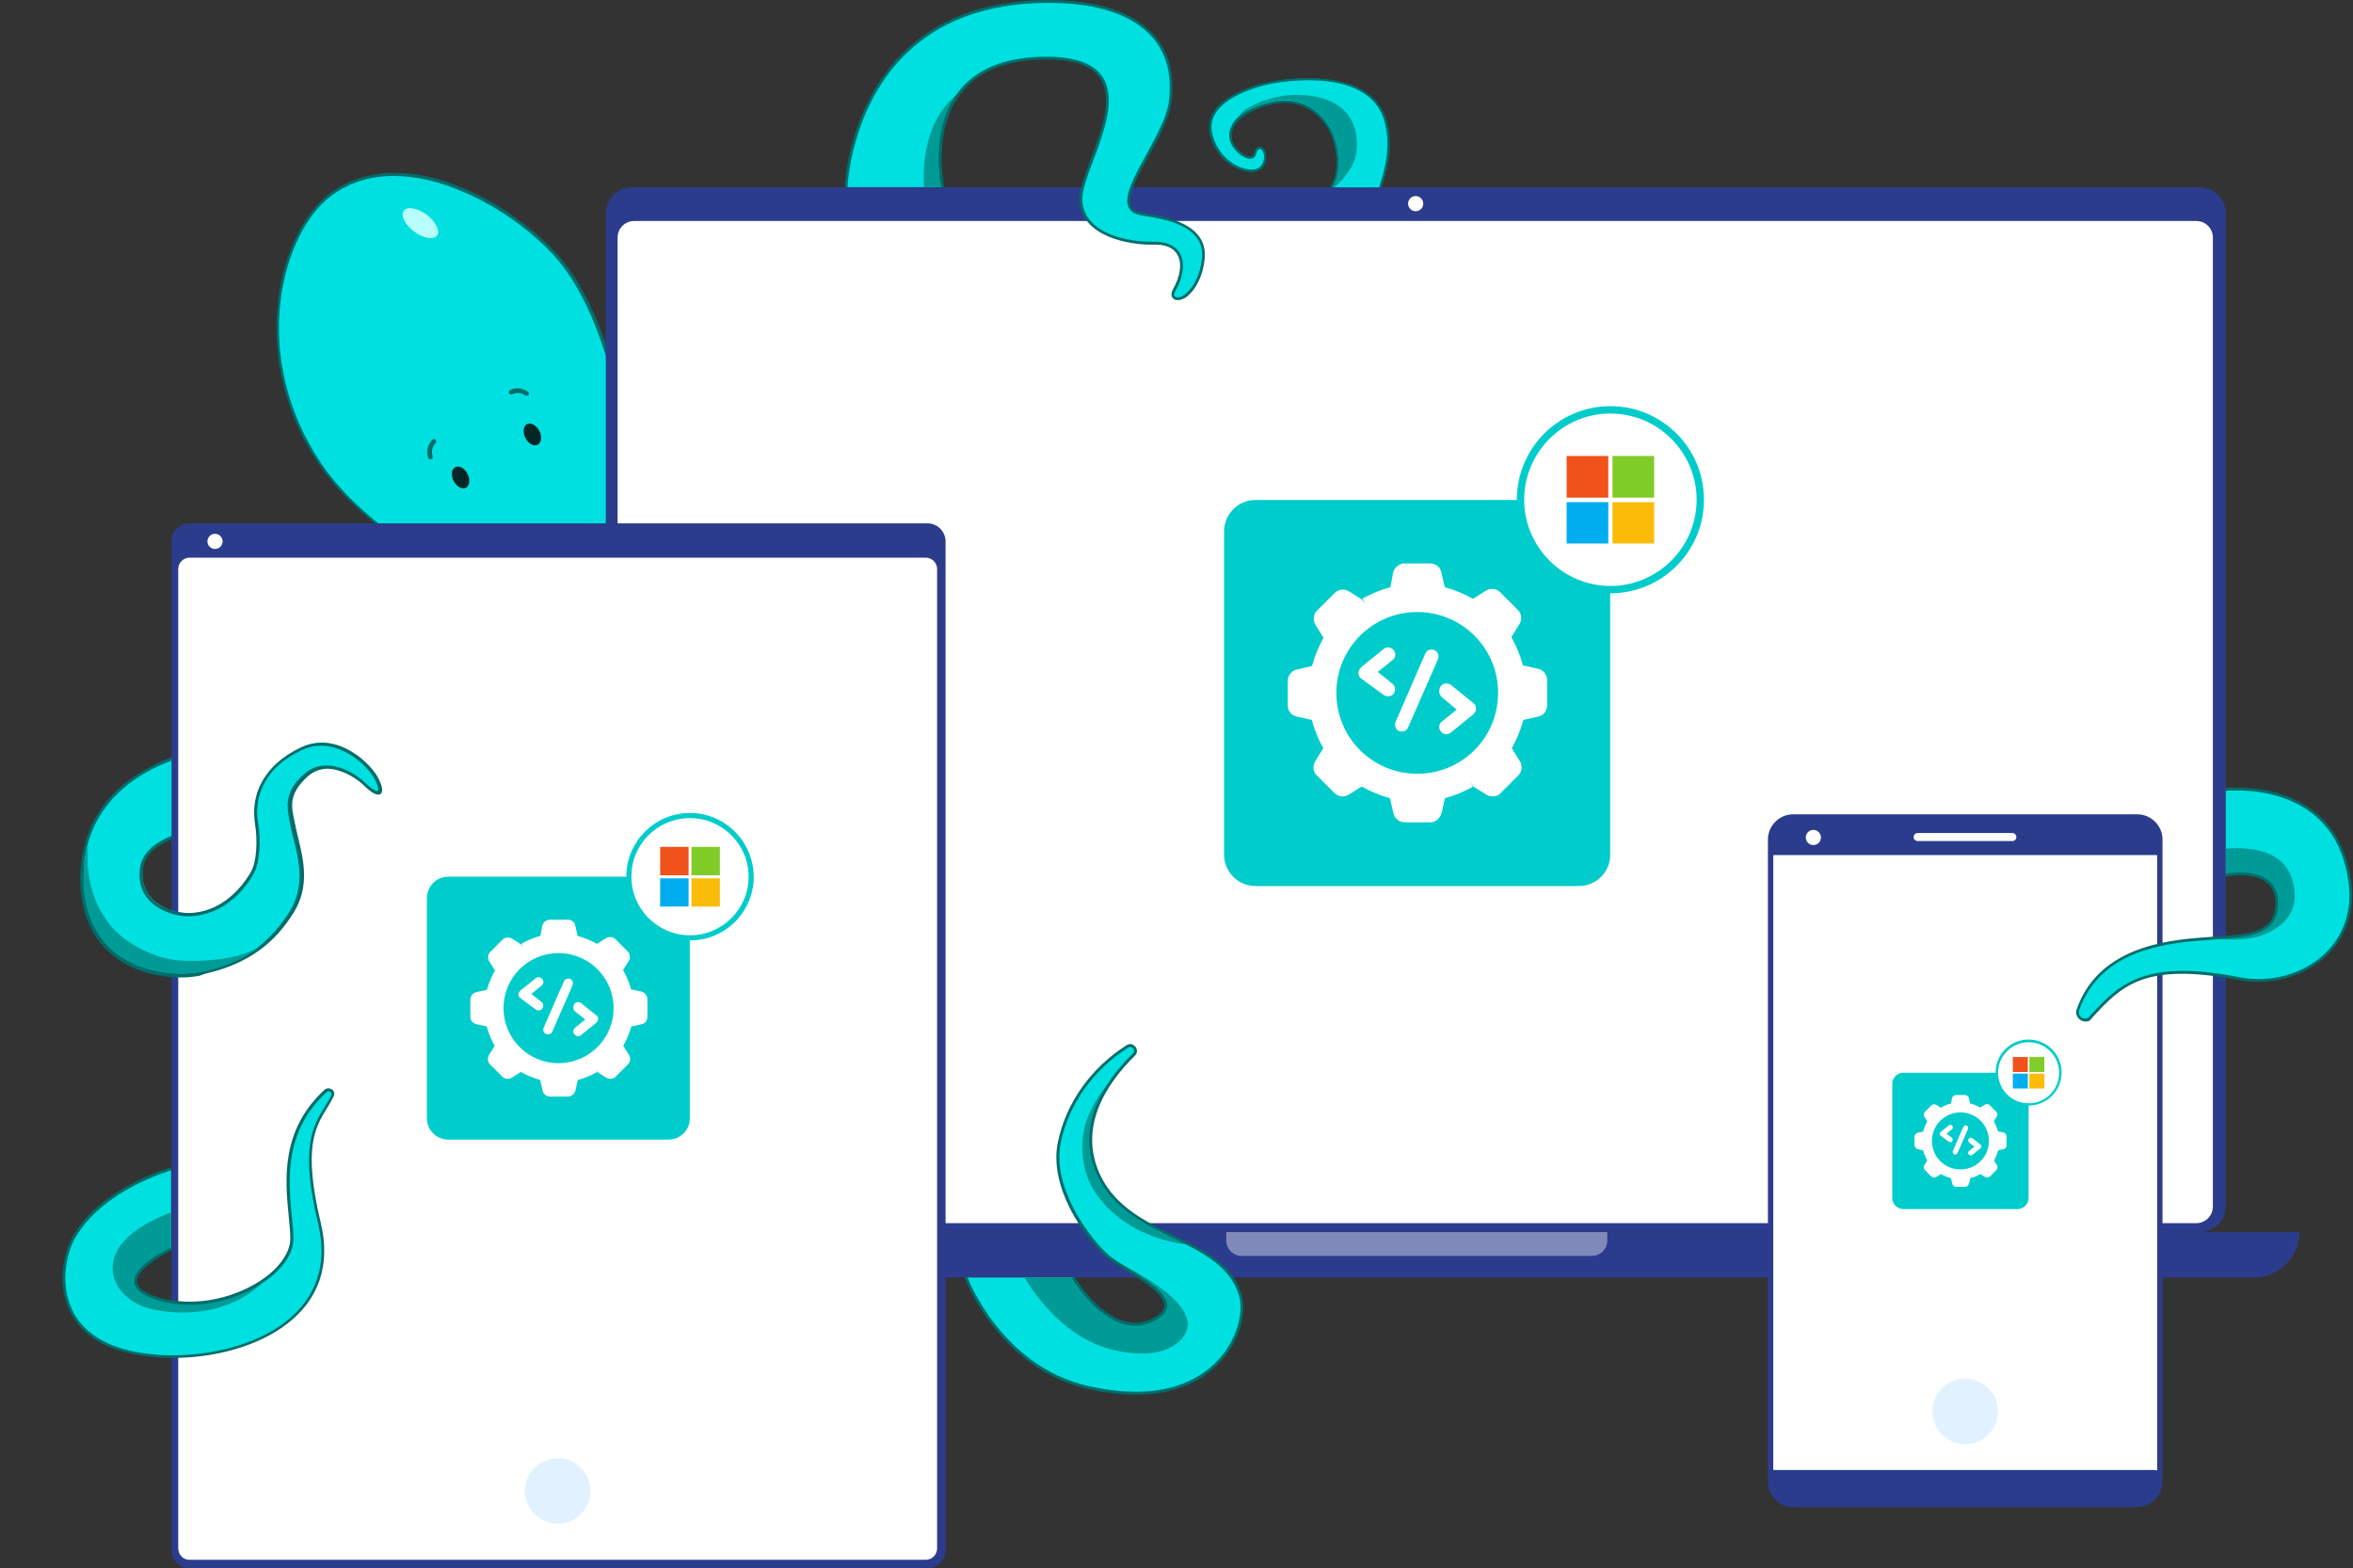 <?xml version="1.0" encoding="utf-8"?>
<!-- Generator: Adobe Illustrator 26.4.1, SVG Export Plug-In . SVG Version: 6.00 Build 0)  -->
<svg version="1.1" id="Layer_1" xmlns="http://www.w3.org/2000/svg" xmlns:xlink="http://www.w3.org/1999/xlink" x="0px" y="0px"
	 viewBox="0 0 1056.1 703.9" style="enable-background:new 0 0 1056.1 703.9;" xml:space="preserve">
<rect x="0" y="0" width="1056.1" height="703.9" fill="#333333" stroke="none"/>
<style type="text/css">
	.st0{fill:#00E0E0;}
	.st1{fill:#006D6A;}
	.st2{fill:#002626;}
	.st3{fill:#B8FFFB;}
	.st4{fill:#009B97;}
	.st5{fill:#2C3C8C;}
	.st6{opacity:0.4;fill:#FFFFFF;enable-background:new    ;}
	.st7{fill:#FFFFFF;}
	.st8{clip-path:url(#SVGID_00000134237690338822051610000012034745104077581457_);fill:#2C3C8C;}
	.st9{clip-path:url(#SVGID_00000129910104031603426180000015909236782385313164_);fill:#2C3C8C;}
	.st10{fill:#E1F1FF;}
	.st11{clip-path:url(#SVGID_00000147183257670201564520000001126458331048903557_);fill:#009B97;}
	.st12{clip-path:url(#SVGID_00000049919609905870598700000010385380826152180904_);fill:#009B97;}
	.st13{clip-path:url(#SVGID_00000019645152167644994910000018414658521099990913_);fill:#009B97;}
	.st14{clip-path:url(#SVGID_00000138571120904050333870000003116659867723678904_);fill:#009B97;}
	.st15{clip-path:url(#SVGID_00000147222272390419599500000000708133860447539122_);fill:#009B97;}
	.st16{clip-path:url(#SVGID_00000087381446041081889200000006012598107254572980_);}
	.st17{fill:#00CCCC;}
	.st18{clip-path:url(#SVGID_00000055685703202829316860000004165013326240096147_);fill:#F1511B;}
	.st19{clip-path:url(#SVGID_00000164502589194345133430000011578655737324307089_);fill:#80CC28;}
	.st20{clip-path:url(#SVGID_00000148626440843536980680000011673459259044849572_);fill:#00ADEF;}
	.st21{clip-path:url(#SVGID_00000049218068055642526040000011531528432832442794_);fill:#FBBC09;}
	.st22{clip-path:url(#SVGID_00000174565650651145580350000016880145672095316887_);fill:#F1511B;}
	.st23{clip-path:url(#SVGID_00000061431166159433188680000013967724245673233074_);fill:#80CC28;}
	.st24{clip-path:url(#SVGID_00000180355949165803050890000003512419822224445838_);fill:#00ADEF;}
	.st25{clip-path:url(#SVGID_00000111166059093540079180000014085602312371096752_);fill:#FBBC09;}
	.st26{clip-path:url(#SVGID_00000136377375776044043180000017956791513965223593_);fill:#F1511B;}
	.st27{clip-path:url(#SVGID_00000111899112851163574790000002749638151630545335_);fill:#80CC28;}
	.st28{clip-path:url(#SVGID_00000032633756740656237160000012748227233457005221_);fill:#00ADEF;}
	.st29{clip-path:url(#SVGID_00000144330590090959523530000017091918119111181987_);fill:#FBBC09;}
</style>
<g>
	<path class="st0" d="M290.2,214.3c-9.9-18.8-14.5-66.7-36.7-95.5c-18-23.3-69-55.6-103.3-32.7c-24.5,16.4-39,73.4-6.6,121.7
		c12.2,18.3,30.1,30.7,43.6,41.4c0,0,50.5,29.1,56.7,68.2s133.3-32.9,133.3-32.9S300.9,250.3,290.2,214.3z"/>
	<path class="st1" d="M124.8,135c2.5-21.9,12.2-40.9,25-49.5c8.1-5.4,17.7-8.1,28.4-7.9c9.4,0.1,19.5,2.4,29.9,6.9
		c9.1,3.8,18.4,9.2,26.7,15.7c7.7,5.8,14.4,12.3,19,18.3c14.2,18.3,21.3,44.7,27,65.7c3.3,12.2,6.2,23.1,9.8,29.9l-1.6,0.5
		c-3.6-6.9-6.5-17.5-9.9-30.1c-5.7-21.1-12.7-47.2-26.7-65.3c-4.5-5.9-11.2-12.3-18.7-18c-8.3-6.4-17.5-11.6-26.5-15.4
		c-10.3-4.4-20.2-6.6-29.4-6.8c-10.4-0.2-19.7,2.4-27.6,7.8c-12.5,8.4-21.7,26.9-24.3,48.4c-3,25,3.5,50.7,17.9,72.3
		c10.5,15.7,25.1,27,37.9,36.9c2,1.6,4,3.1,5.9,4.5l-1.1,0.4c-1.7-1.3-3.5-2.7-5.3-4.1c-13-10-27.6-21.2-38.3-37.2
		C128.2,186.4,121.8,160.4,124.8,135z"/>
	<g>
		
			<ellipse transform="matrix(0.891 -0.455 0.455 0.891 -62.549 129.905)" class="st2" cx="238.79" cy="194.99" rx="3.5" ry="5.2"/>
		
			<ellipse transform="matrix(0.891 -0.455 0.455 0.891 -74.844 117.377)" class="st2" cx="206.59" cy="214.28" rx="3.5" ry="5.2"/>
		<path class="st1" d="M237,177.5c0.1,0,0.1-0.2,0.2-0.2c0.4-0.4,0.3-1-0.2-1.4c-0.2-0.1-3.8-3-8.1-0.8c-0.4,0.3-0.6,0.9-0.5,1.4
			c0.3,0.4,0.9,0.6,1.4,0.5c3.2-1.6,5.9,0.4,6,0.5C236.1,177.7,236.5,177.7,237,177.5z"/>
		<path class="st1" d="M193.8,206c0.3-0.2,0.6-0.7,0.4-1.2c-1.2-3.5,1.2-5.9,1.3-5.9c0.4-0.4,0.4-1.1,0-1.5s-1.1-0.4-1.5,0
			c-0.1,0.2-3.5,3.4-1.8,8.1c0.2,0.5,0.8,0.8,1.3,0.6C193.7,206,193.7,206,193.8,206z"/>
	</g>
	
		<ellipse transform="matrix(0.599 -0.801 0.801 0.599 -4.476 191.272)" class="st3" cx="188.61" cy="100.1" rx="4.7" ry="9.3"/>
</g>
<g>
	<g>
		<path class="st0" d="M623.3,65.7c-0.2,8.4-2.9,16.1-5.4,23.7l0,0c-3.3,1-6.6,1.9-10,2.6c-5.4,1.2-10.8,2.2-16.2,3.3
			c-2.7,0.6-5.5,1.2-8.2,1.9c2.7-2.5,5.4-4.8,7.6-6.8c2.4-2.1,4.4-3.8,5.2-4.7c4.4-5.2,5.3-12.7,2.8-22.3
			c-2.4-8.9-12.4-21.5-29.3-17c-6,1.6-10.5,3.7-13.4,6.4c-1,0.9-1.9,1.9-2.5,2.9c0,0,0,0,0,0.1c-0.9,1.5-1.4,3-1.4,4.7
			c-0.1,3.3,2.2,6.4,4.4,8.1c1.9,1.5,3.9,2.3,5.2,1.9c0.7-0.2,1.1-0.7,1.3-1.5c0.4-1.6,1-2.6,1.9-2.8c0.8-0.2,1.6,0.3,2.2,1.3
			c0.5,1,0.8,2.4,0.6,3.7c-0.1,1.1-0.7,2.8-2.2,4.1c-0.5,0.4-1.1,0.7-1.8,0.9C561,77,556.7,76,553,73.6c-2.1-1.4-4-3.1-5.5-5.2
			c-1.7-2.3-3-5-3.8-7.9v-0.1c-0.9-3.4-0.5-6.5,1.1-9.5c1.4-2.4,3.6-4.7,6.6-6.7c5.3-3.5,12-5.6,15.5-6.6c0.9-0.2,2.1-0.5,3.5-0.8
			c4.6-0.9,16.7-2.6,28.2-0.6c5.9,1,10.9,2.9,14.7,5.6c4.5,3.2,7.5,7.6,8.9,13.1C623,58.5,623.4,62,623.3,65.7z"/>
		<path class="st1" d="M623.8,65.7c-0.2,8.3-2.8,16-5.3,23.5c-0.4,0.1-0.9,0.3-1.3,0.4c2.6-7.8,5.3-15.5,5.5-23.9
			c0.1-3.4-0.2-6.9-1.1-10.5c-5.6-23-38.9-19.9-51.1-17.6c-1.5,0.3-2.7,0.6-3.5,0.8c-6.7,1.8-26.5,8.1-22.8,22v0.1
			c3.3,12.3,14.5,16.7,19.5,15.4c0.6-0.2,1.2-0.4,1.6-0.8c3.6-3.1,1.8-8.7-0.1-8.2c-0.6,0.1-1.1,0.9-1.5,2.4
			c-0.3,1.1-0.9,1.6-1.7,1.9c-3.5,0.9-10.5-4.8-10.3-10.6c0-1.1,0.3-2.9,1.5-5l0,0c0.6-1,1.4-2,2.6-3.1c2.6-2.3,6.8-4.7,13.7-6.5
			c16.5-4.4,27.2,7.1,30,17.4c2.7,10,1.4,17.6-2.9,22.8c-1.5,1.8-6.6,5.8-12.1,10.9c-0.7,0.2-1.5,0.4-2.2,0.6c3-2.8,5.9-5.4,8.4-7.5
			c2.4-2.1,4.3-3.8,5.1-4.7c4.3-5.1,5.2-12.4,2.7-21.8c-2.3-8.7-12.1-21-28.6-16.6c-5.9,1.6-10.3,3.7-13.2,6.3
			c-1,0.9-1.8,1.8-2.4,2.8c0,0,0,0.1-0.1,0.1c-0.8,1.4-1.3,2.8-1.4,4.4c-0.1,3.1,2.1,6,4.2,7.7c1.7,1.4,3.6,2.1,4.7,1.8
			c0.3-0.1,0.7-0.3,0.9-1.1c0.5-1.8,1.2-2.9,2.3-3.2c1.1-0.3,2.1,0.3,2.8,1.6c0.6,1.1,0.8,2.6,0.6,4.1c-0.2,1.2-0.7,3-2.4,4.4
			c-0.5,0.5-1.2,0.8-2,1c-1.5,0.4-3.3,0.3-5.2-0.1c-2-0.5-4.1-1.4-6-2.6c-2.2-1.4-4.1-3.2-5.7-5.3c-1.8-2.4-3.1-5.1-3.9-8.1v-0.1
			c-0.9-3.5-0.5-6.8,1.2-9.9c1.4-2.5,3.7-4.8,6.8-6.9c5.4-3.6,12.1-5.7,15.6-6.6c0.9-0.2,2.1-0.5,3.6-0.8c2.3-0.4,6.9-1.2,12.5-1.4
			c5.8-0.3,11.2,0,15.9,0.8c6,1,11,3,14.9,5.7c4.7,3.3,7.7,7.8,9.1,13.4C623.6,58.4,623.9,62,623.8,65.7z"/>
	</g>
	<g>
		<path class="st4" d="M608.2,58.1c-4.6-16.6-24.9-15.6-29.1-15.4c-4.2,0.2-9.1,1.5-12.8,2.8c-3,1-9.2,4.2-10.5,6.9
			c2.8-2.3,7.2-4.9,14.2-6.7c15.9-4.1,26.6,7.3,29.4,17.5c4.3,15.7-2.9,22.8-2.9,22.8c0.5-0.2,10.9-8,12.2-17.2
			C609.2,66.7,609.2,61.7,608.2,58.1z"/>
	</g>
</g>
<g>
	<path class="st5" d="M987.3,553H283.5c-6.4,0-11.6-5.2-11.6-11.6V95.7c0-6.4,5.2-11.6,11.6-11.6h703.9c6.4,0,11.6,5.2,11.6,11.6
		v445.6C999,547.8,993.7,553,987.3,553z"/>
	<path class="st5" d="M239.8,553H1032l0,0c0,11.3-9.1,20.4-20.4,20.4H260.2C248.9,573.4,239.8,564.3,239.8,553L239.8,553z"/>
	<path class="st6" d="M550.5,553h170.9v3.8c0,3.8-3.1,6.9-6.9,6.9H557.3c-3.8,0-6.9-3.1-6.9-6.9V553H550.5z"/>
	<path class="st7" d="M985.8,549H284.6c-4.1,0-7.4-3.3-7.4-7.4v-435c0-4.1,3.3-7.4,7.4-7.4h701.2c4.1,0,7.4,3.3,7.4,7.4v435
		C993.2,545.6,989.9,549,985.8,549z"/>
	<circle class="st7" cx="635.4" cy="91.4" r="3.4"/>
</g>
<g>
	<path class="st5" d="M959.2,676.4H804.8c-6.2,0-11.3-5.1-11.3-11.3V376.8c0-6.2,5.1-11.3,11.3-11.3h154.5c6.2,0,11.3,5.1,11.3,11.3
		V665C970.6,671.3,965.5,676.4,959.2,676.4z"/>
	<path class="st7" d="M958.9,674.2H805.1c-5.1,0-9.2-4.2-9.2-9.2V377.3c0-5.1,4.2-9.2,9.2-9.2H959c5.1,0,9.2,4.2,9.2,9.2V665
		C968.2,670.1,964,674.2,958.9,674.2z"/>
	<g>
		<g>
			<g>
				<g>
					<defs>
						<path id="SVGID_1_" d="M959.5,675.4h-155c-5.1,0-9.3-4.2-9.3-9.3V376.2c0-5.1,4.2-9.3,9.3-9.3h155.1c5.1,0,9.3,4.2,9.3,9.3
							v289.9C968.8,671.2,964.7,675.4,959.5,675.4z"/>
					</defs>
					<clipPath id="SVGID_00000100342998463709521570000009713662634031870353_">
						<use xlink:href="#SVGID_1_"  style="overflow:visible;"/>
					</clipPath>
					<path style="clip-path:url(#SVGID_00000100342998463709521570000009713662634031870353_);fill:#2C3C8C;" d="M968.2,383.8H795.8
						c-5,0-9.1-4.1-9.1-9.1l0,0c0-5,4.1-9.1,9.1-9.1h172.5c5,0,9.1,4.1,9.1,9.1l0,0C977.4,379.7,973.3,383.8,968.2,383.8z"/>
				</g>
			</g>
		</g>
		<g>
			<g>
				<g>
					<defs>
						<path id="SVGID_00000149368093423454424250000014517512220549118611_" d="M959.5,675.4h-155c-5.1,0-9.3-4.2-9.3-9.3V376.2
							c0-5.1,4.2-9.3,9.3-9.3h155.1c5.1,0,9.3,4.2,9.3,9.3v289.9C968.8,671.2,964.7,675.4,959.5,675.4z"/>
					</defs>
					<clipPath id="SVGID_00000170969096219503670630000011142099690024642700_">
						<use xlink:href="#SVGID_00000149368093423454424250000014517512220549118611_"  style="overflow:visible;"/>
					</clipPath>
					<path style="clip-path:url(#SVGID_00000170969096219503670630000011142099690024642700_);fill:#2C3C8C;" d="M966.5,678H794
						c-5,0-9.1-4.1-9.1-9.1l0,0c0-5,4.1-9.1,9.1-9.1h172.5c5,0,9.1,4.1,9.1,9.1l0,0C975.6,673.9,971.5,678,966.5,678z"/>
				</g>
			</g>
		</g>
	</g>
	<path class="st7" d="M903.2,377.5h-42.5c-1,0-1.8-0.8-1.8-1.8l0,0c0-1,0.8-1.8,1.8-1.8h42.5c1,0,1.8,0.8,1.8,1.8l0,0
		C905,376.7,904.2,377.5,903.2,377.5z"/>
	<circle class="st7" cx="813.9" cy="375.9" r="3.4"/>
	<circle class="st10" cx="882" cy="633.5" r="14.7"/>
</g>
<g>
	<path class="st5" d="M77,695.8V243c0-4.4,3.6-8.1,8.1-8.1h331.2c4.4,0,8.1,3.6,8.1,8.1v452.8c0,4.4-3.6,8.1-8.1,8.1H85
		C80.6,703.9,77,700.2,77,695.8z"/>
	<path class="st7" d="M80,695V255.4c0-2.8,2.3-5.1,5.1-5.1h330.4c2.8,0,5.1,2.3,5.1,5.1V695c0,2.8-2.3,5.1-5.1,5.1H85.1
		C82.3,700.2,80,697.8,80,695z"/>
	<circle class="st10" cx="250.3" cy="669.2" r="14.7"/>
	<circle class="st7" cx="96.5" cy="243" r="3.4"/>
</g>
<g>
	<path class="st0" d="M76.8,560.6c0,0-30.7,14.3-6.7,22c27.4,8.8,61.2-9.7,61-27c-0.3-15.7-8.8-44,15.1-66c1.6-1.5,4.1,0.3,3.1,2.3
		c-5.7,11.4-15.4,16.9-5.8,57.3c13.6,56.9-67.2,69.1-97.1,53.5c-23-12-19-37-13.3-47.1c12.6-22.4,43.7-30.9,43.7-30.9"/>
	<g>
		<g>
			<g>
				<g>
					<defs>
						<path id="SVGID_00000067937897854692294290000017763328935032151693_" d="M76.8,560.6c0,0-30.7,14.3-6.7,22
							c27.4,8.8,61.2-9.7,61-27c-0.3-15.7-8.8-44,15.1-66c1.6-1.5,4.1,0.3,3.1,2.3c-5.7,11.4-15.4,16.9-5.8,57.3
							c13.6,56.9-67.2,69.1-97.1,53.5c-23-12-19-37-13.3-47.1c12.6-22.4,43.7-30.9,43.7-30.9"/>
					</defs>
					<clipPath id="SVGID_00000108302944158137409170000000524427440532727705_">
						<use xlink:href="#SVGID_00000067937897854692294290000017763328935032151693_"  style="overflow:visible;"/>
					</clipPath>
					<path style="clip-path:url(#SVGID_00000108302944158137409170000000524427440532727705_);fill:#009B97;" d="M83.4,542
						c0,0-28.8,7.5-32.4,23.6c-2.7,11.8,8,19.8,16.2,21.8s34.5,6,53.2-14.2s-18.7-18-18.7-18L83.4,542z"/>
				</g>
			</g>
		</g>
	</g>
	<path class="st1" d="M77.5,609.5c-12.2,0-23.5-2.2-31.4-6.3c-8.5-4.4-14.1-11-16.6-19.4c-3.1-10.4-0.7-21.9,3-28.6
		C45,532.8,76.3,524.1,76.6,524l0.3,1.3c-0.3,0.1-31,8.7-43.3,30.6c-3.6,6.5-5.9,17.5-2.9,27.6c2.4,8.1,7.8,14.4,16,18.6
		c19.4,10.1,59.4,8.4,81.7-9c13.7-10.7,18.7-25.8,14.4-43.7c-8.2-34.3-2.5-43.7,3-52.7c1-1.7,2-3.2,2.9-5c0.4-0.7,0-1.3-0.4-1.6
		c-0.4-0.3-1.1-0.5-1.7,0.1C127.3,508,129.4,530,131,546c0.3,3.5,0.7,6.8,0.7,9.7c0.1,6.4-4.1,13-11.8,18.7
		c-11.7,8.7-31.7,14.8-50,8.9c-6.2-2-9.4-4.6-9.6-7.9c-0.5-7.5,15.5-15,16.2-15.3l0.5,1.2c-0.2,0.1-15.9,7.5-15.5,14
		c0.2,2.7,3.1,4.9,8.7,6.7c17.9,5.7,37.4-0.2,48.9-8.7c7.2-5.4,11.3-11.8,11.2-17.6c0-2.8-0.4-6.1-0.7-9.6
		c-1.6-16.3-3.8-38.6,16-56.9c1.1-1,2.5-0.8,3.4-0.2c0.9,0.6,1.4,1.9,0.7,3.2c-0.9,1.8-1.9,3.5-2.9,5.1c-5.4,8.8-10.9,17.9-2.8,51.7
		c4.4,18.5-0.7,34-14.9,45C115.6,604.6,95.6,609.5,77.5,609.5z"/>
</g>
<g>
	<g>
		<path class="st0" d="M423.2,84c0,0-12.7-55.9,43.3-57.9s17.6,47.7,18.7,64c1,16,22.3,19.2,32.3,19c14.9-0.3,14.8,11.7,9.5,21
			c-2.2,3.9,1.6,5.2,5.1,2.5s7.1-8.2,8-16.8c1.7-17.2-23.3-18.8-29-20.2c-15.2-3.7,11.7-32.3,14-50c3.7-28.7-16.2-43.8-49.7-45
			C382.2-2.6,379.7,84,379.7,84"/>
	</g>
	<g>
		<g>
			<g>
				<g>
					<defs>
						<path id="SVGID_00000093148021339321787390000002431092213745859476_" d="M423.2,84c0,0-12.7-55.9,43.3-57.9
							s17.6,47.7,18.7,64c1,16,22.3,19.2,32.3,19c14.9-0.3,14.8,11.7,9.5,21c-2.2,3.9,1.6,5.2,5.1,2.5s7.1-8.2,8-16.8
							c1.7-17.2-23.3-18.8-29-20.2c-15.2-3.7,11.7-32.3,14-50c3.7-28.7-16.2-43.8-49.7-45C382.2-2.6,379.7,84,379.7,84"/>
					</defs>
					<clipPath id="SVGID_00000135673965645675606020000012029152065427754415_">
						<use xlink:href="#SVGID_00000093148021339321787390000002431092213745859476_"  style="overflow:visible;"/>
					</clipPath>
					<path style="clip-path:url(#SVGID_00000135673965645675606020000012029152065427754415_);fill:#009B97;" d="M414.8,84.4
						c0,0-3.7-30.6,18.1-44.5c11.4-7.3,30.4-7.8,42.7-4.9l-23.3,28L433,93.1L414.8,84.4z"/>
				</g>
			</g>
		</g>
	</g>
	<path class="st1" d="M528.6,134.7c-0.8,0-1.5-0.2-2-0.7c-0.5-0.4-1.5-1.7-0.1-4.2c3.4-5.9,4.1-11.9,1.9-15.6
		c-1.8-3.1-5.5-4.6-10.9-4.4c-10.9,0.2-32-3.6-33-19.6c-0.3-4.4,2.2-11,5-18.6c4.9-13.1,10.4-27.9,4-36.8c-4.2-5.9-13-8.5-27-8
		c-16.1,0.6-28,5.7-35.3,15.3c-12.9,16.7-7.4,41.6-7.4,41.8l-1.3,0.3c-0.1-0.3-5.6-25.7,7.6-42.9c7.6-9.9,19.8-15.2,36.3-15.8
		c14.4-0.5,23.6,2.3,28.1,8.5c6.8,9.5,1.2,24.7-3.8,38c-2.7,7.1-5.2,13.9-4.9,18.1c0.9,15.1,21.1,18.6,31.7,18.4
		c7.3-0.2,10.6,2.7,12,5.1c2.5,4.1,1.7,10.6-1.9,16.9c-0.7,1.2-0.8,2.1-0.2,2.6c0.7,0.6,2.6,0.5,4.4-0.9c4.1-3.2,7-9.3,7.7-16.3
		C541,101.5,523,98.4,514.3,97c-1.4-0.2-2.5-0.4-3.2-0.6c-2.3-0.6-3.8-1.7-4.6-3.4c-2.2-5,2.5-13.6,8-23.6
		c4.5-8.3,9.2-16.8,10.1-23.7c1.5-11.7-0.9-21.3-7.1-28.7c-8.1-9.5-22.6-14.9-41.9-15.6c-28.6-1-51.4,6.3-68,21.8
		c-25.8,24.2-27.2,60.4-27.2,60.8h-1.3c0-0.4,1.4-37.1,27.6-61.7c16.8-15.8,40-23.2,68.9-22.2c19.7,0.7,34.5,6.3,42.8,16.1
		c6.5,7.6,9,17.6,7.4,29.7c-0.9,7.1-5.6,15.8-10.2,24.1c-5.1,9.3-9.9,18.1-8,22.5c0.6,1.3,1.8,2.2,3.7,2.7c0.7,0.2,1.9,0.4,3.1,0.6
		c9,1.5,27.8,4.7,26.3,20.3c-0.7,7.4-3.8,13.8-8.2,17.2C531.3,134.2,529.9,134.7,528.6,134.7z"/>
</g>
<g>
	<g>
		<path class="st0" d="M999,354.4c0,0,49.6-6.1,56,41.6c4.2,30.9-24.4,48.2-49.8,43.3c-43.6-8.4-53.8,3.5-66.7,17.5
			c-2.5,2.7-7,0-5.8-3.6c3.5-10.1,11.5-21.2,29-27c29.2-9.7,58.6,0.7,60.2-19.3C1023.4,388,999,393,999,393"/>
	</g>
	<g>
		<g>
			<g>
				<g>
					<defs>
						<path id="SVGID_00000095306645252464296520000006546843135814456973_" d="M999,354.4c0,0,49.6-6.1,56,41.6
							c4.2,30.9-24.4,48.2-49.8,43.3c-43.6-8.4-53.8,3.5-66.7,17.5c-2.5,2.7-7,0-5.8-3.6c3.5-10.1,11.5-21.2,29-27
							c29.2-9.7,58.6,0.7,60.2-19.3C1023.4,388,999,393,999,393"/>
					</defs>
					<clipPath id="SVGID_00000093868633592441136060000013412825593721847959_">
						<use xlink:href="#SVGID_00000095306645252464296520000006546843135814456973_"  style="overflow:visible;"/>
					</clipPath>
					<path style="clip-path:url(#SVGID_00000093868633592441136060000013412825593721847959_);fill:#009B97;" d="M994,381.6
						c0,0,28.1-5.8,34.4,12c3.8,10.9,0.9,20-11.3,25.5c-13.2,5.9-36.9,0-36.9,0L994,381.6z"/>
				</g>
			</g>
		</g>
	</g>
	<path class="st1" d="M936.1,458.5c-0.8,0-1.5-0.2-2.2-0.6c-1.4-0.9-2.6-2.7-1.8-4.9c4.6-13.2,14.5-22.4,29.4-27.4
		c11.3-3.8,22.4-4.5,32.3-5.2c15.4-1,26.5-1.8,27.4-13.6c0.4-4.5-0.8-8-3.4-10.3c-6.2-5.5-18.6-3-18.8-3l-0.3-1.3
		c0.5-0.1,13.2-2.6,19.9,3.3c2.9,2.6,4.2,6.4,3.8,11.4c-1,12.9-13.2,13.7-28.6,14.8c-9.8,0.7-20.8,1.4-32,5.1
		c-14.5,4.8-24.1,13.8-28.6,26.6c-0.6,1.6,0.3,2.8,1.2,3.4c0.9,0.5,2.3,0.7,3.4-0.5l0.6-0.7c12.6-13.6,23.5-25.4,66.7-17
		c13.9,2.7,28.6-1.3,38.3-10.5c8.6-8.1,12.4-19.5,10.7-32.1c-2.6-19.5-12.7-32.3-30-38.1c-12.9-4.3-25.2-2.9-25.3-2.9l-0.2-1.3
		c0.1,0,12.7-1.5,25.9,2.9c12.2,4.1,27.5,14.2,30.8,39.2c1.8,13-2.2,24.8-11.1,33.2c-10,9.5-25.1,13.6-39.4,10.9
		c-42.5-8.2-52.6,2.7-65.5,16.6l-0.6,0.7C938.2,458.2,937.1,458.5,936.1,458.5z"/>
</g>
<g>
	<path class="st0" d="M481.6,573.4c0,0,18.5,31.4,38.4,17.5c12.4-8.6-15.7-20.7-22.9-27.1c-9.8-8.7-25.8-31.2-21.7-51
		c4-19.2,16.7-34.4,30.6-43.1c2.3-1.5,4.8,1.7,2.9,3.6c-12,11.9-26.6,32.4-15.3,55.2c14.1,28.4,55.9,26.2,63.2,53.6
		c3.9,14.4-11.4,53.6-68.5,40.7c-39.9-9-54.8-49.4-54.8-49.4"/>
	<g>
		<g>
			<g>
				<g>
					<defs>
						<path id="SVGID_00000150787474869275538350000010373112771086385849_" d="M481.6,573.4c0,0,18.5,31.4,38.4,17.5
							c12.4-8.6-15.7-20.7-22.9-27.1c-9.8-8.7-25.8-31.2-21.7-51c4-19.2,16.7-34.4,30.6-43.1c2.3-1.5,4.8,1.7,2.9,3.6
							c-12,11.9-26.6,32.4-15.3,55.2c14.1,28.4,55.9,26.2,63.2,53.6c3.9,14.4-11.4,53.6-68.5,40.7c-39.9-9-54.8-49.4-54.8-49.4"/>
					</defs>
					<clipPath id="SVGID_00000127042918766777340910000015271096061436382878_">
						<use xlink:href="#SVGID_00000150787474869275538350000010373112771086385849_"  style="overflow:visible;"/>
					</clipPath>
					<path style="clip-path:url(#SVGID_00000127042918766777340910000015271096061436382878_);fill:#009B97;" d="M456.9,568.2
						c0,0,14.8,31.3,43.1,37.8c21.3,4.9,29.9-3,32.2-7.8c3.4-7.1-2.4-18-33.1-32.8C464.6,548.8,456.9,568.2,456.9,568.2z"/>
				</g>
			</g>
		</g>
		<g>
			<g>
				<g>
					<defs>
						<path id="SVGID_00000001660510410481345570000002463209749587903106_" d="M481.6,573.4c0,0,18.5,31.4,38.4,17.5
							c12.4-8.6-15.7-20.7-22.9-27.1c-9.8-8.7-25.8-31.2-21.7-51c4-19.2,16.7-34.4,30.6-43.1c2.3-1.5,4.8,1.7,2.9,3.6
							c-12,11.9-26.6,32.4-15.3,55.2c14.1,28.4,55.9,26.2,63.2,53.6c3.9,14.4-11.4,53.6-68.5,40.7c-39.9-9-54.8-49.4-54.8-49.4"/>
					</defs>
					<clipPath id="SVGID_00000088853904149725729980000012891744661213804717_">
						<use xlink:href="#SVGID_00000001660510410481345570000002463209749587903106_"  style="overflow:visible;"/>
					</clipPath>
					<path style="clip-path:url(#SVGID_00000088853904149725729980000012891744661213804717_);fill:#009B97;" d="M501.6,481.6
						c0,0-13,12.6-15.3,26.7c-2,12.1,1.8,21.8,5.1,26.7c3.3,4.9,14.1,19.3,39.1,23.3C562,563.4,501.6,481.6,501.6,481.6z"/>
				</g>
			</g>
		</g>
	</g>
	<path class="st1" d="M509.8,626c-6.3,0-13.5-0.8-21.6-2.6c-39.8-9-55.1-49.4-55.2-49.8l1.2-0.4c0.1,0.4,15.2,40.1,54.3,48.9
		c32,7.2,49.1-2.1,57.8-11.2c9-9.3,11.8-21.8,10-28.7c-3.7-13.7-16.3-19.9-29.7-26.5c-13-6.4-26.5-13-33.5-27
		c-11.2-22.6,2.2-42.9,15.4-55.9c0.8-0.8,0.6-1.7,0.1-2.2c-0.4-0.5-1.3-1-2.2-0.4c-15.7,9.9-26.8,25.5-30.3,42.7
		c-4.1,20,12.7,42.6,21.5,50.4c1.8,1.6,5,3.6,8.4,5.7c8.3,5.2,17.7,11.1,17.9,16.9c0,2-1.1,3.9-3.4,5.5c-4.7,3.3-9.7,4.3-15,3.2
		c-13.7-3-24-20.2-24.4-20.9l1.1-0.7c0.1,0.2,10.4,17.4,23.6,20.3c4.8,1.1,9.5,0,13.9-3c1.9-1.3,2.9-2.8,2.8-4.4
		c-0.1-5.1-9.6-11-17.3-15.8c-3.6-2.2-6.7-4.2-8.5-5.8c-10.6-9.4-26-31.8-21.9-51.6c3.6-17.6,14.9-33.5,30.9-43.6
		c1.5-1,3.1-0.3,3.9,0.7s1.1,2.7-0.2,4c-12.9,12.7-26,32.5-15.2,54.4c6.8,13.6,20,20.1,32.9,26.4c13.7,6.7,26.6,13,30.4,27.3
		c2,7.5-0.9,20.2-10.3,29.9C540.5,618.9,529,626,509.8,626z"/>
</g>
<g>
	<g>
		<g>
			<g>
				<defs>
					<polygon id="SVGID_00000102527729871041715650000003740494399852345786_" points="188.6,320.8 95.1,320.8 95.1,396 77,396 
						77,331.1 0,331.1 0,460.8 28,460.8 28,469.9 106.2,469.9 106.2,460.8 188.6,460.8 					"/>
				</defs>
				<clipPath id="SVGID_00000013165879231181901300000002424345000847771270_">
					<use xlink:href="#SVGID_00000102527729871041715650000003740494399852345786_"  style="overflow:visible;"/>
				</clipPath>
				<g style="clip-path:url(#SVGID_00000013165879231181901300000002424345000847771270_);">
					<g>
						<path class="st0" d="M87.8,336.9c0,0-8.9,1.6-19.2,6.9l0,0c-8.3,4.4-17.6,11.1-23.8,21.4c-2.6,4.2-4.6,9-5.9,14.4
							c-0.6,2.9-1.2,6-1.4,9.3c-2.8,43.5,33.8,50.7,52.3,47.6c10.9-1.9,19.9-5.8,27.5-11.8c5.4-4.2,9.9-9.5,13.8-15.7
							c8.6-13.8,2.6-28.1,0.8-37.5c-1.7-8.7-4.3-15,5.4-23.8c9.5-8.7,22.4-0.2,26.7,3.9c5.9,5.8,8.8,5,5.3-2.3
							c-2.8-5.8-17.8-21.5-33.8-13.8c-18.1,8.7-22,22.9-19.9,33.8c1.4,7.5,0.5,17-1.6,21.4c-2.4,4.5-11.7,18.7-28.4,19.3
							c-7.7,0.2-23.1-4.5-21.6-19.8c0.6-7,5.9-11.7,13.5-14.6"/>
						<path class="st1" d="M97.3,435.7c7.7-2.3,14.6-5.6,20.6-10.3c5.4-4.2,10.1-9.6,13.9-15.8c7.4-11.7,4.3-24,2.2-32.9
							c-0.5-1.8-0.8-3.5-1.2-5c-0.1-0.8-0.3-1.7-0.5-2.4c-0.8-3.8-1.5-6.9-1-10.1c0.6-3.6,2.7-6.9,6.6-10.5
							c3.9-3.6,8.9-4.6,14.5-2.7c4.8,1.5,8.8,4.5,11,6.6c2.4,2.4,5.6,4.9,7.4,3.8c1.2-1,1-3.1-0.9-6.9c-1.3-2.8-5.7-8.4-12.2-12.2
							c-5.3-3.2-13.6-6.1-22.7-1.8c-8.5,4-14.4,9.5-17.9,16.3c-3.6,7.1-3.3,13.8-2.6,18.3c1.2,7.3,0.6,16.7-1.7,20.9
							c-1,1.8-10,18.3-27.8,18.8c-5,0.1-12.5-1.8-17-6.6c-3.2-3.3-4.4-7.5-3.9-12.4c0.5-6.2,4.9-10.8,13.1-14.1
							c0.4-0.2,0.7-0.6,0.4-1s-0.6-0.7-1-0.4c-4,1.7-7.3,3.7-9.6,6.1c-2.7,2.7-4,5.7-4.3,9.4c-0.5,5.4,1,10,4.4,13.5
							c4.8,5,12.8,7.2,18,7c7.4-0.3,14.1-3,20.1-8.3c5.3-4.7,8.2-9.9,8.9-11.3c2.4-4.5,3.1-14.4,1.8-21.9c-0.8-4.3-1-10.6,2.3-17.4
							c3.2-6.6,9-11.8,17.2-15.7c8.4-4,16.2-1.2,21.2,1.7c5.6,3.3,10.2,8.4,11.7,11.6c1.8,3.6,1.5,4.8,1.2,5c-0.2,0.1-1.8,0-5.5-3.6
							c-2.3-2.2-6.6-5.4-11.6-6.9c-6.3-1.9-11.7-0.9-16.1,3.1c-4.1,3.7-6.4,7.3-7,11.4c-0.6,3.6,0.2,7,0.9,10.8
							c0.1,0.8,0.4,1.6,0.5,2.4c0.4,1.6,0.7,3.3,1.2,5c1.2,4.5,2.4,9.7,2.5,15.1c0.1,6.2-1.3,11.8-4.4,16.8
							c-3.8,6.1-8.4,11.3-13.6,15.6c-7.4,5.9-16.6,9.7-27.1,11.6c-5.9,1-12.9,0.9-19.3-0.6c-7.8-1.6-14.7-5-19.9-9.6
							c-4.3-3.9-7.5-8.7-9.7-14.3c-2.3-6.3-3.3-13.9-2.8-22.3c0.2-3.2,0.7-6.3,1.4-9.2c1.2-5,3.2-9.8,5.8-14.1
							c5.3-8.6,13.2-15.7,23.5-21l0,0c10.2-5.2,19-6.8,19-6.8c0.3-0.1,0.6-0.5,0.5-0.8s-0.5-0.6-0.8-0.5c-0.2,0-9.2,1.7-19.4,7l0,0
							c-10.6,5.5-18.7,12.7-24,21.6c-2.7,4.5-4.7,9.4-5.9,14.6c-0.7,3.1-1.2,6.2-1.5,9.5c-0.6,8.6,0.4,16.3,2.9,22.8
							c2.1,5.9,5.6,10.9,10,14.9c5.3,4.9,12.5,8.3,20.5,10c6.6,1.5,13.7,1.6,19.8,0.5C92.5,436.8,94.9,436.4,97.3,435.7z"/>
					</g>
					<path class="st4" d="M89.4,436.3c10.9-1.9,20-5.7,27.6-11.7l0,0c-9.3,5.9-23.8,7.1-35.4,6.6c-11.9-0.6-25-7.6-31.5-15.2
						c-6.9-8-12.1-20.6-10.6-37.1c-0.6,2.9-1.7,7-1.8,10.2C34.8,432.8,70.8,439.5,89.4,436.3z"/>
				</g>
			</g>
		</g>
	</g>
</g>
<g>
	<g>
		<path class="st17" d="M708.6,397.7H563.5c-7.8,0-14.1-6.4-14.1-14.1V238.5c0-7.8,6.4-14.1,14.1-14.1h145.1
			c7.8,0,14.1,6.4,14.1,14.1v145.1C722.8,391.4,716.4,397.7,708.6,397.7z"/>
	</g>
	<g>
		<path class="st7" d="M627.9,328.1c1.6,0.6,3.5,0,4.1-1.6l13.4-30.6c0.6-1.6,0-3.5-1.6-4.1s-3.5,0-4.1,1.6L626.4,324
			C625.7,325.6,626.4,327.5,627.9,328.1z"/>
		<path class="st7" d="M653.8,318.5l-6.7,5.4c-1.3,1-1.6,3.2-0.3,4.5c1,1.3,3.2,1.6,4.5,0.3l9.9-8c0.6-0.6,1.3-1.6,1.3-2.6
			s-0.3-1.9-1.3-2.6l-9.9-8c-1.3-1-3.5-1-4.5,0.3c-1.3,1.9-1,3.8,0.3,5.1L653.8,318.5z"/>
		<path class="st7" d="M620.9,311.8c1.3,1,3.5,1,4.5-0.3s1-3.5-0.3-4.5l-6.7-5.4l6.7-5.4c1.3-1,1.6-3.2,0.3-4.5
			c-1-1.3-3.2-1.6-4.5-0.3l-9.9,8c-0.6,0.6-1.3,1.6-1.3,2.6s0.3,1.9,1.3,2.6L620.9,311.8z"/>
		<path class="st7" d="M582,321.6l6.6,1.5c0.2,0,0.2,0.2,0.2,0.2c1.2,4.4,2.9,8.5,5.1,12.4v0.2l-3.6,5.8c-1.2,2.2-1,4.6,0.7,6.3l8,8
			c1.7,1.7,4.4,1.9,6.3,0.7l5.8-3.6h0.2c3.9,2.2,8,3.9,12.4,5.1c0,0,0.2,0,0.2,0.2l1.5,6.6c0.5,2.4,2.7,4.1,5.1,4.1h11.4
			c2.4,0,4.4-1.7,5.1-4.1l1.5-6.6l0.2-0.2c4.4-1.2,8.5-2.9,12.4-5.1l-1.2-2.2l1.5,2.2l5.8,3.6c1.9,1.2,4.9,1,6.3-0.7l8-8
			c1.7-1.7,1.9-4.4,0.7-6.3l-3.6-5.8c0-0.2,0-0.2,0-0.2c2.2-3.9,3.9-8,5.1-12.4c0,0,0-0.2,0.2-0.2l6.6-1.5c2.4-0.5,3.9-2.7,3.9-5.1
			v-11.2c0-2.4-1.7-4.6-3.9-5.1l-6.8-1.5l-0.2-0.2c-1.2-4.4-2.9-8.5-5.1-12.4v-0.2l3.6-5.8c1.2-1.9,1-4.6-0.7-6.3l-8-8
			c-1.7-1.7-4.4-1.9-6.3-0.7l-5.8,3.6H661c-3.9-2.2-8-3.9-12.4-5.1c0,0-0.2,0-0.2-0.2l-1.5-6.6c-0.5-2.4-2.7-3.9-5.1-3.9h-11.4
			c-2.4,0-4.4,1.7-5.1,3.9l-1.2,6.6c0,0.2-0.2,0.2-0.2,0.2c-4.4,1.2-8.5,2.9-12.4,5.1l1.2,2.2l-1.5-1.9l-5.8-3.6
			c-1.9-1.2-4.6-1-6.3,0.7l-8,8c-1.7,1.7-1.9,4.4-0.7,6.3l3.6,5.8v0.2c-2.2,3.9-3.9,8-5.1,12.4c0,0,0,0.2-0.2,0.2l-6.6,1.5
			c-2.4,0.5-4.1,2.7-4.1,5.1v11.2C577.9,318.9,579.6,321.1,582,321.6z M636.1,274.7c20.1,0,36.3,16.2,36.3,36.3
			s-16.2,36.3-36.3,36.3s-36.3-16.2-36.3-36.3C599.8,291,616,274.7,636.1,274.7z"/>
	</g>
</g>
<g>
	<path class="st7" d="M722.8,264.6c-22.2,0-40.3-18.1-40.3-40.3s18.1-40.3,40.3-40.3s40.3,18.1,40.3,40.3S745,264.6,722.8,264.6z"/>
	<path class="st17" d="M722.8,185.6c21.3,0,38.7,17.4,38.7,38.7S744.1,263,722.8,263s-38.7-17.4-38.7-38.7S701.5,185.6,722.8,185.6
		 M722.8,182.3c-23.2,0-42,18.8-42,42s18.8,42,42,42s42-18.8,42-42S746,182.3,722.8,182.3L722.8,182.3z"/>
</g>
<g>
	<g>
		<path class="st17" d="M300,511.5h-98.8c-5.3,0-9.6-4.3-9.6-9.6v-98.8c0-5.3,4.3-9.6,9.6-9.6H300c5.3,0,9.6,4.3,9.6,9.6v98.8
			C309.7,507.2,305.3,511.5,300,511.5z"/>
	</g>
	<g>
		<path class="st7" d="M245.1,464.1c1.1,0.4,2.4,0,2.8-1.1l9.1-20.8c0.4-1.1,0-2.4-1.1-2.8s-2.4,0-2.8,1.1l-9.1,20.8
			C243.6,462.4,244,463.7,245.1,464.1z"/>
		<path class="st7" d="M262.7,457.6l-4.6,3.7c-0.9,0.7-1.1,2.2-0.2,3c0.7,0.9,2.2,1.1,3,0.2l6.7-5.4c0.4-0.4,0.9-1.1,0.9-1.7
			c0-0.7-0.2-1.3-0.9-1.7l-6.7-5.4c-0.9-0.7-2.4-0.7-3,0.2c-0.9,1.3-0.7,2.6,0.2,3.5L262.7,457.6z"/>
		<path class="st7" d="M240.3,453c0.9,0.7,2.4,0.7,3-0.2c0.7-0.9,0.7-2.4-0.2-3l-4.6-3.7l4.6-3.7c0.9-0.7,1.1-2.2,0.2-3
			c-0.7-0.9-2.2-1.1-3-0.2l-6.7,5.4c-0.4,0.4-0.9,1.1-0.9,1.7c0,0.7,0.2,1.3,0.9,1.7L240.3,453z"/>
		<path class="st7" d="M213.8,459.7l4.5,1c0.2,0,0.2,0.2,0.2,0.2c0.8,3,2,5.8,3.5,8.4v0.2l-2.5,4c-0.8,1.5-0.7,3.1,0.5,4.3l5.4,5.4
			c1.2,1.2,3,1.3,4.3,0.5l4-2.5h0.2c2.6,1.5,5.4,2.6,8.4,3.5c0,0,0.2,0,0.2,0.2l1,4.5c0.3,1.7,1.8,2.8,3.5,2.8h7.8
			c1.7,0,3-1.2,3.5-2.8l1-4.5l0.2-0.2c3-0.8,5.8-2,8.4-3.5l-0.8-1.5l1,1.5l4,2.5c1.3,0.8,3.3,0.7,4.3-0.5l5.4-5.4
			c1.2-1.2,1.3-3,0.5-4.3l-2.5-4c0-0.2,0-0.2,0-0.2c1.5-2.6,2.6-5.4,3.5-8.4c0,0,0-0.2,0.2-0.2l4.5-1c1.7-0.3,2.6-1.8,2.6-3.5v-7.6
			c0-1.7-1.2-3.1-2.6-3.5l-4.6-1l-0.2-0.2c-0.8-3-2-5.8-3.5-8.4v-0.2l2.5-4c0.8-1.3,0.7-3.1-0.5-4.3l-5.4-5.4
			c-1.2-1.2-3-1.3-4.3-0.5l-4,2.5h-0.2c-2.6-1.5-5.4-2.6-8.4-3.5c0,0-0.2,0-0.2-0.2l-1-4.5c-0.3-1.7-1.8-2.6-3.5-2.6h-7.8
			c-1.7,0-3,1.2-3.5,2.6l-0.8,4.5c0,0.2-0.2,0.2-0.2,0.2c-3,0.8-5.8,2-8.4,3.5l0.8,1.5l-1-1.3l-4-2.5c-1.3-0.8-3.1-0.7-4.3,0.5
			l-5.4,5.4c-1.2,1.2-1.3,3-0.5,4.3l2.5,4v0.2c-1.5,2.6-2.6,5.4-3.5,8.4c0,0,0,0.2-0.2,0.2l-4.5,1c-1.7,0.3-2.8,1.8-2.8,3.5v7.6
			C211,457.8,212.2,459.3,213.8,459.7z M250.7,427.8c13.7,0,24.7,11.1,24.7,24.7c0,13.7-11.1,24.7-24.7,24.7
			c-13.7,0-24.7-11.1-24.7-24.7C226,438.8,237,427.8,250.7,427.8z"/>
	</g>
</g>
<g>
	<circle class="st7" cx="309.7" cy="393.5" r="27.4"/>
	<path class="st17" d="M309.7,367.2c14.5,0,26.3,11.8,26.3,26.3s-11.8,26.3-26.3,26.3s-26.3-11.8-26.3-26.3
		C283.3,379,295.1,367.2,309.7,367.2 M309.7,364.9c-15.8,0-28.6,12.8-28.6,28.6c0,15.8,12.8,28.6,28.6,28.6
		c15.8,0,28.6-12.8,28.6-28.6C338.2,377.7,325.4,364.9,309.7,364.9L309.7,364.9z"/>
</g>
<g>
	<g>
		<path class="st17" d="M905.5,542.7h-51.2c-2.7,0-5-2.2-5-5v-51.2c0-2.7,2.2-5,5-5h51.2c2.7,0,5,2.2,5,5v51.2
			C910.5,540.4,908.3,542.7,905.5,542.7z"/>
	</g>
	<g>
		<path class="st7" d="M877.1,518.1c0.6,0.2,1.2,0,1.5-0.6l4.7-10.8c0.2-0.6,0-1.2-0.6-1.5c-0.6-0.2-1.2,0-1.5,0.6l-4.7,10.8
			C876.3,517.2,876.5,517.9,877.1,518.1z"/>
		<path class="st7" d="M886.2,514.7l-2.4,1.9c-0.5,0.3-0.6,1.1-0.1,1.6c0.3,0.5,1.1,0.6,1.6,0.1l3.5-2.8c0.2-0.2,0.5-0.6,0.5-0.9
			c0-0.3-0.1-0.7-0.5-0.9l-3.5-2.8c-0.5-0.3-1.2-0.3-1.6,0.1c-0.5,0.7-0.3,1.4,0.1,1.8L886.2,514.7z"/>
		<path class="st7" d="M874.6,512.4c0.5,0.3,1.2,0.3,1.6-0.1c0.3-0.5,0.3-1.2-0.1-1.6l-2.4-1.9l2.4-1.9c0.5-0.3,0.6-1.1,0.1-1.6
			c-0.3-0.5-1.1-0.6-1.6-0.1l-3.5,2.8c-0.2,0.2-0.5,0.6-0.5,0.9s0.1,0.7,0.5,0.9L874.6,512.4z"/>
		<path class="st7" d="M860.8,515.8l2.3,0.5c0.1,0,0.1,0.1,0.1,0.1c0.4,1.5,1,3,1.8,4.4v0.1l-1.3,2.1c-0.4,0.8-0.3,1.6,0.3,2.2
			l2.8,2.8c0.6,0.6,1.5,0.7,2.2,0.3l2.1-1.3h0.1c1.4,0.8,2.8,1.4,4.4,1.8c0,0,0.1,0,0.1,0.1l0.5,2.3c0.2,0.9,0.9,1.5,1.8,1.5h4
			c0.9,0,1.5-0.6,1.8-1.5l0.5-2.3l0.1-0.1c1.5-0.4,3-1,4.4-1.8l-0.4-0.8l0.5,0.8l2.1,1.3c0.7,0.4,1.7,0.3,2.2-0.3l2.8-2.8
			c0.6-0.6,0.7-1.5,0.3-2.2l-1.3-2.1c0-0.1,0-0.1,0-0.1c0.8-1.4,1.4-2.8,1.8-4.4c0,0,0-0.1,0.1-0.1l2.3-0.5c0.9-0.2,1.4-0.9,1.4-1.8
			v-3.9c0-0.9-0.6-1.6-1.4-1.8l-2.4-0.5l-0.1-0.1c-0.4-1.5-1-3-1.8-4.4v-0.1l1.3-2.1c0.4-0.7,0.3-1.6-0.3-2.2l-2.8-2.8
			c-0.6-0.6-1.5-0.7-2.2-0.3l-2.1,1.3h-0.1c-1.4-0.8-2.8-1.4-4.4-1.8c0,0-0.1,0-0.1-0.1l-0.5-2.3c-0.2-0.9-0.9-1.4-1.8-1.4h-4
			c-0.9,0-1.5,0.6-1.8,1.4l-0.4,2.3c0,0.1-0.1,0.1-0.1,0.1c-1.5,0.4-3,1-4.4,1.8l0.4,0.8l-0.5-0.7l-2.1-1.3
			c-0.7-0.4-1.6-0.3-2.2,0.3L864,499c-0.6,0.6-0.7,1.5-0.3,2.2l1.3,2.1v0.1c-0.8,1.4-1.4,2.8-1.8,4.4c0,0,0,0.1-0.1,0.1l-2.3,0.5
			c-0.9,0.2-1.5,0.9-1.5,1.8v3.9C859.4,514.8,860,515.6,860.8,515.8z M879.9,499.3c7.1,0,12.8,5.7,12.8,12.8s-5.7,12.8-12.8,12.8
			s-12.8-5.7-12.8-12.8C867.1,505,872.9,499.3,879.9,499.3z"/>
	</g>
</g>
<g>
	<path class="st7" d="M910.5,495.7c-7.8,0-14.2-6.4-14.2-14.2c0-7.8,6.4-14.2,14.2-14.2s14.2,6.4,14.2,14.2
		C924.8,489.3,918.4,495.7,910.5,495.7z"/>
	<path class="st17" d="M910.5,467.8c7.5,0,13.7,6.1,13.7,13.7s-6.1,13.7-13.7,13.7s-13.7-6.1-13.7-13.7S903,467.8,910.5,467.8
		 M910.5,466.6c-8.2,0-14.8,6.6-14.8,14.8c0,8.2,6.6,14.8,14.8,14.8s14.8-6.6,14.8-14.8C925.4,473.3,918.7,466.6,910.5,466.6
		L910.5,466.6z"/>
</g>
<g>
	<g id="Artwork_23_9_">
		<g>
			<g>
				<g>
					<defs>
						<rect id="SVGID_00000041265623193756592410000007030262552090871740_" x="296.3" y="380.1" width="26.8" height="26.8"/>
					</defs>
					<clipPath id="SVGID_00000020361699124854431720000009528643930197428146_">
						<use xlink:href="#SVGID_00000041265623193756592410000007030262552090871740_"  style="overflow:visible;"/>
					</clipPath>
					
						<rect x="296.3" y="380.1" style="clip-path:url(#SVGID_00000020361699124854431720000009528643930197428146_);fill:#F1511B;" width="12.76" height="12.76"/>
				</g>
			</g>
			<g>
				<g>
					<defs>
						<rect id="SVGID_00000132087111940713074250000008790446950032374966_" x="296.3" y="380.1" width="26.8" height="26.8"/>
					</defs>
					<clipPath id="SVGID_00000159463842184176504330000012322403977705516478_">
						<use xlink:href="#SVGID_00000132087111940713074250000008790446950032374966_"  style="overflow:visible;"/>
					</clipPath>
					
						<rect x="310.34" y="380.1" style="clip-path:url(#SVGID_00000159463842184176504330000012322403977705516478_);fill:#80CC28;" width="12.76" height="12.76"/>
				</g>
			</g>
			<g>
				<g>
					<defs>
						<rect id="SVGID_00000030454655514495914070000017222774909778719156_" x="296.3" y="380.1" width="26.8" height="26.8"/>
					</defs>
					<clipPath id="SVGID_00000169560081544246791760000014986445529760969112_">
						<use xlink:href="#SVGID_00000030454655514495914070000017222774909778719156_"  style="overflow:visible;"/>
					</clipPath>
					
						<rect x="296.3" y="394.24" style="clip-path:url(#SVGID_00000169560081544246791760000014986445529760969112_);fill:#00ADEF;" width="12.76" height="12.76"/>
				</g>
			</g>
			<g>
				<g>
					<defs>
						<rect id="SVGID_00000173129504232427947880000011480533049763927201_" x="296.3" y="380.1" width="26.8" height="26.8"/>
					</defs>
					<clipPath id="SVGID_00000077282189982963197650000011185563703054463914_">
						<use xlink:href="#SVGID_00000173129504232427947880000011480533049763927201_"  style="overflow:visible;"/>
					</clipPath>
					
						<rect x="310.34" y="394.24" style="clip-path:url(#SVGID_00000077282189982963197650000011185563703054463914_);fill:#FBBC09;" width="12.76" height="12.76"/>
				</g>
			</g>
		</g>
	</g>
</g>
<g>
	<g id="Artwork_23_00000059275208646154112290000003756158503154582433_">
		<g>
			<g>
				<g>
					<defs>
						<rect id="SVGID_00000106830365771492084010000015558191222780580738_" x="703.16" y="204.66" width="39.28" height="39.28"/>
					</defs>
					<clipPath id="SVGID_00000147911588662866156160000017425098134174523560_">
						<use xlink:href="#SVGID_00000106830365771492084010000015558191222780580738_"  style="overflow:visible;"/>
					</clipPath>
					
						<rect x="703.16" y="204.66" style="clip-path:url(#SVGID_00000147911588662866156160000017425098134174523560_);fill:#F1511B;" width="18.7" height="18.7"/>
				</g>
			</g>
			<g>
				<g>
					<defs>
						<rect id="SVGID_00000004528896296867767920000015226936922352805546_" x="703.16" y="204.66" width="39.28" height="39.28"/>
					</defs>
					<clipPath id="SVGID_00000100376622030122896370000017821567017612629936_">
						<use xlink:href="#SVGID_00000004528896296867767920000015226936922352805546_"  style="overflow:visible;"/>
					</clipPath>
					
						<rect x="723.74" y="204.66" style="clip-path:url(#SVGID_00000100376622030122896370000017821567017612629936_);fill:#80CC28;" width="18.7" height="18.7"/>
				</g>
			</g>
			<g>
				<g>
					<defs>
						<rect id="SVGID_00000008831057479563910670000018180720688928552328_" x="703.16" y="204.66" width="39.28" height="39.28"/>
					</defs>
					<clipPath id="SVGID_00000077302742995141469360000012476907876771625863_">
						<use xlink:href="#SVGID_00000008831057479563910670000018180720688928552328_"  style="overflow:visible;"/>
					</clipPath>
					
						<rect x="703.16" y="225.38" style="clip-path:url(#SVGID_00000077302742995141469360000012476907876771625863_);fill:#00ADEF;" width="18.7" height="18.7"/>
				</g>
			</g>
			<g>
				<g>
					<defs>
						<rect id="SVGID_00000015343064481983861840000009421910330443061177_" x="703.16" y="204.66" width="39.28" height="39.28"/>
					</defs>
					<clipPath id="SVGID_00000056396608502731956320000003717650042433263295_">
						<use xlink:href="#SVGID_00000015343064481983861840000009421910330443061177_"  style="overflow:visible;"/>
					</clipPath>
					
						<rect x="723.74" y="225.38" style="clip-path:url(#SVGID_00000056396608502731956320000003717650042433263295_);fill:#FBBC09;" width="18.7" height="18.7"/>
				</g>
			</g>
		</g>
	</g>
</g>
<g>
	<g id="Artwork_23_00000162350549769384161620000017734901618778746815_">
		<g>
			<g>
				<g>
					<defs>
						<rect id="SVGID_00000081616892105916274360000008557904088323070885_" x="903.43" y="474.43" width="14.14" height="14.14"/>
					</defs>
					<clipPath id="SVGID_00000044144827757589341730000009938939165653290126_">
						<use xlink:href="#SVGID_00000081616892105916274360000008557904088323070885_"  style="overflow:visible;"/>
					</clipPath>
					
						<rect x="903.43" y="474.43" style="clip-path:url(#SVGID_00000044144827757589341730000009938939165653290126_);fill:#F1511B;" width="6.73" height="6.73"/>
				</g>
			</g>
			<g>
				<g>
					<defs>
						<rect id="SVGID_00000053534825180844770180000012721490856198466457_" x="903.43" y="474.43" width="14.14" height="14.14"/>
					</defs>
					<clipPath id="SVGID_00000005945965331481419130000006264384435873946028_">
						<use xlink:href="#SVGID_00000053534825180844770180000012721490856198466457_"  style="overflow:visible;"/>
					</clipPath>
					
						<rect x="910.84" y="474.43" style="clip-path:url(#SVGID_00000005945965331481419130000006264384435873946028_);fill:#80CC28;" width="6.73" height="6.73"/>
				</g>
			</g>
			<g>
				<g>
					<defs>
						<rect id="SVGID_00000156574052071267536880000004902984853641478533_" x="903.43" y="474.43" width="14.14" height="14.14"/>
					</defs>
					<clipPath id="SVGID_00000090279342377824055750000000281491593796757679_">
						<use xlink:href="#SVGID_00000156574052071267536880000004902984853641478533_"  style="overflow:visible;"/>
					</clipPath>
					
						<rect x="903.43" y="481.89" style="clip-path:url(#SVGID_00000090279342377824055750000000281491593796757679_);fill:#00ADEF;" width="6.73" height="6.73"/>
				</g>
			</g>
			<g>
				<g>
					<defs>
						<rect id="SVGID_00000067923255995993077840000015172885298418154155_" x="903.43" y="474.43" width="14.14" height="14.14"/>
					</defs>
					<clipPath id="SVGID_00000164481770391155502830000010143280648272047232_">
						<use xlink:href="#SVGID_00000067923255995993077840000015172885298418154155_"  style="overflow:visible;"/>
					</clipPath>
					
						<rect x="910.84" y="481.89" style="clip-path:url(#SVGID_00000164481770391155502830000010143280648272047232_);fill:#FBBC09;" width="6.73" height="6.73"/>
				</g>
			</g>
		</g>
	</g>
</g>
</svg>
